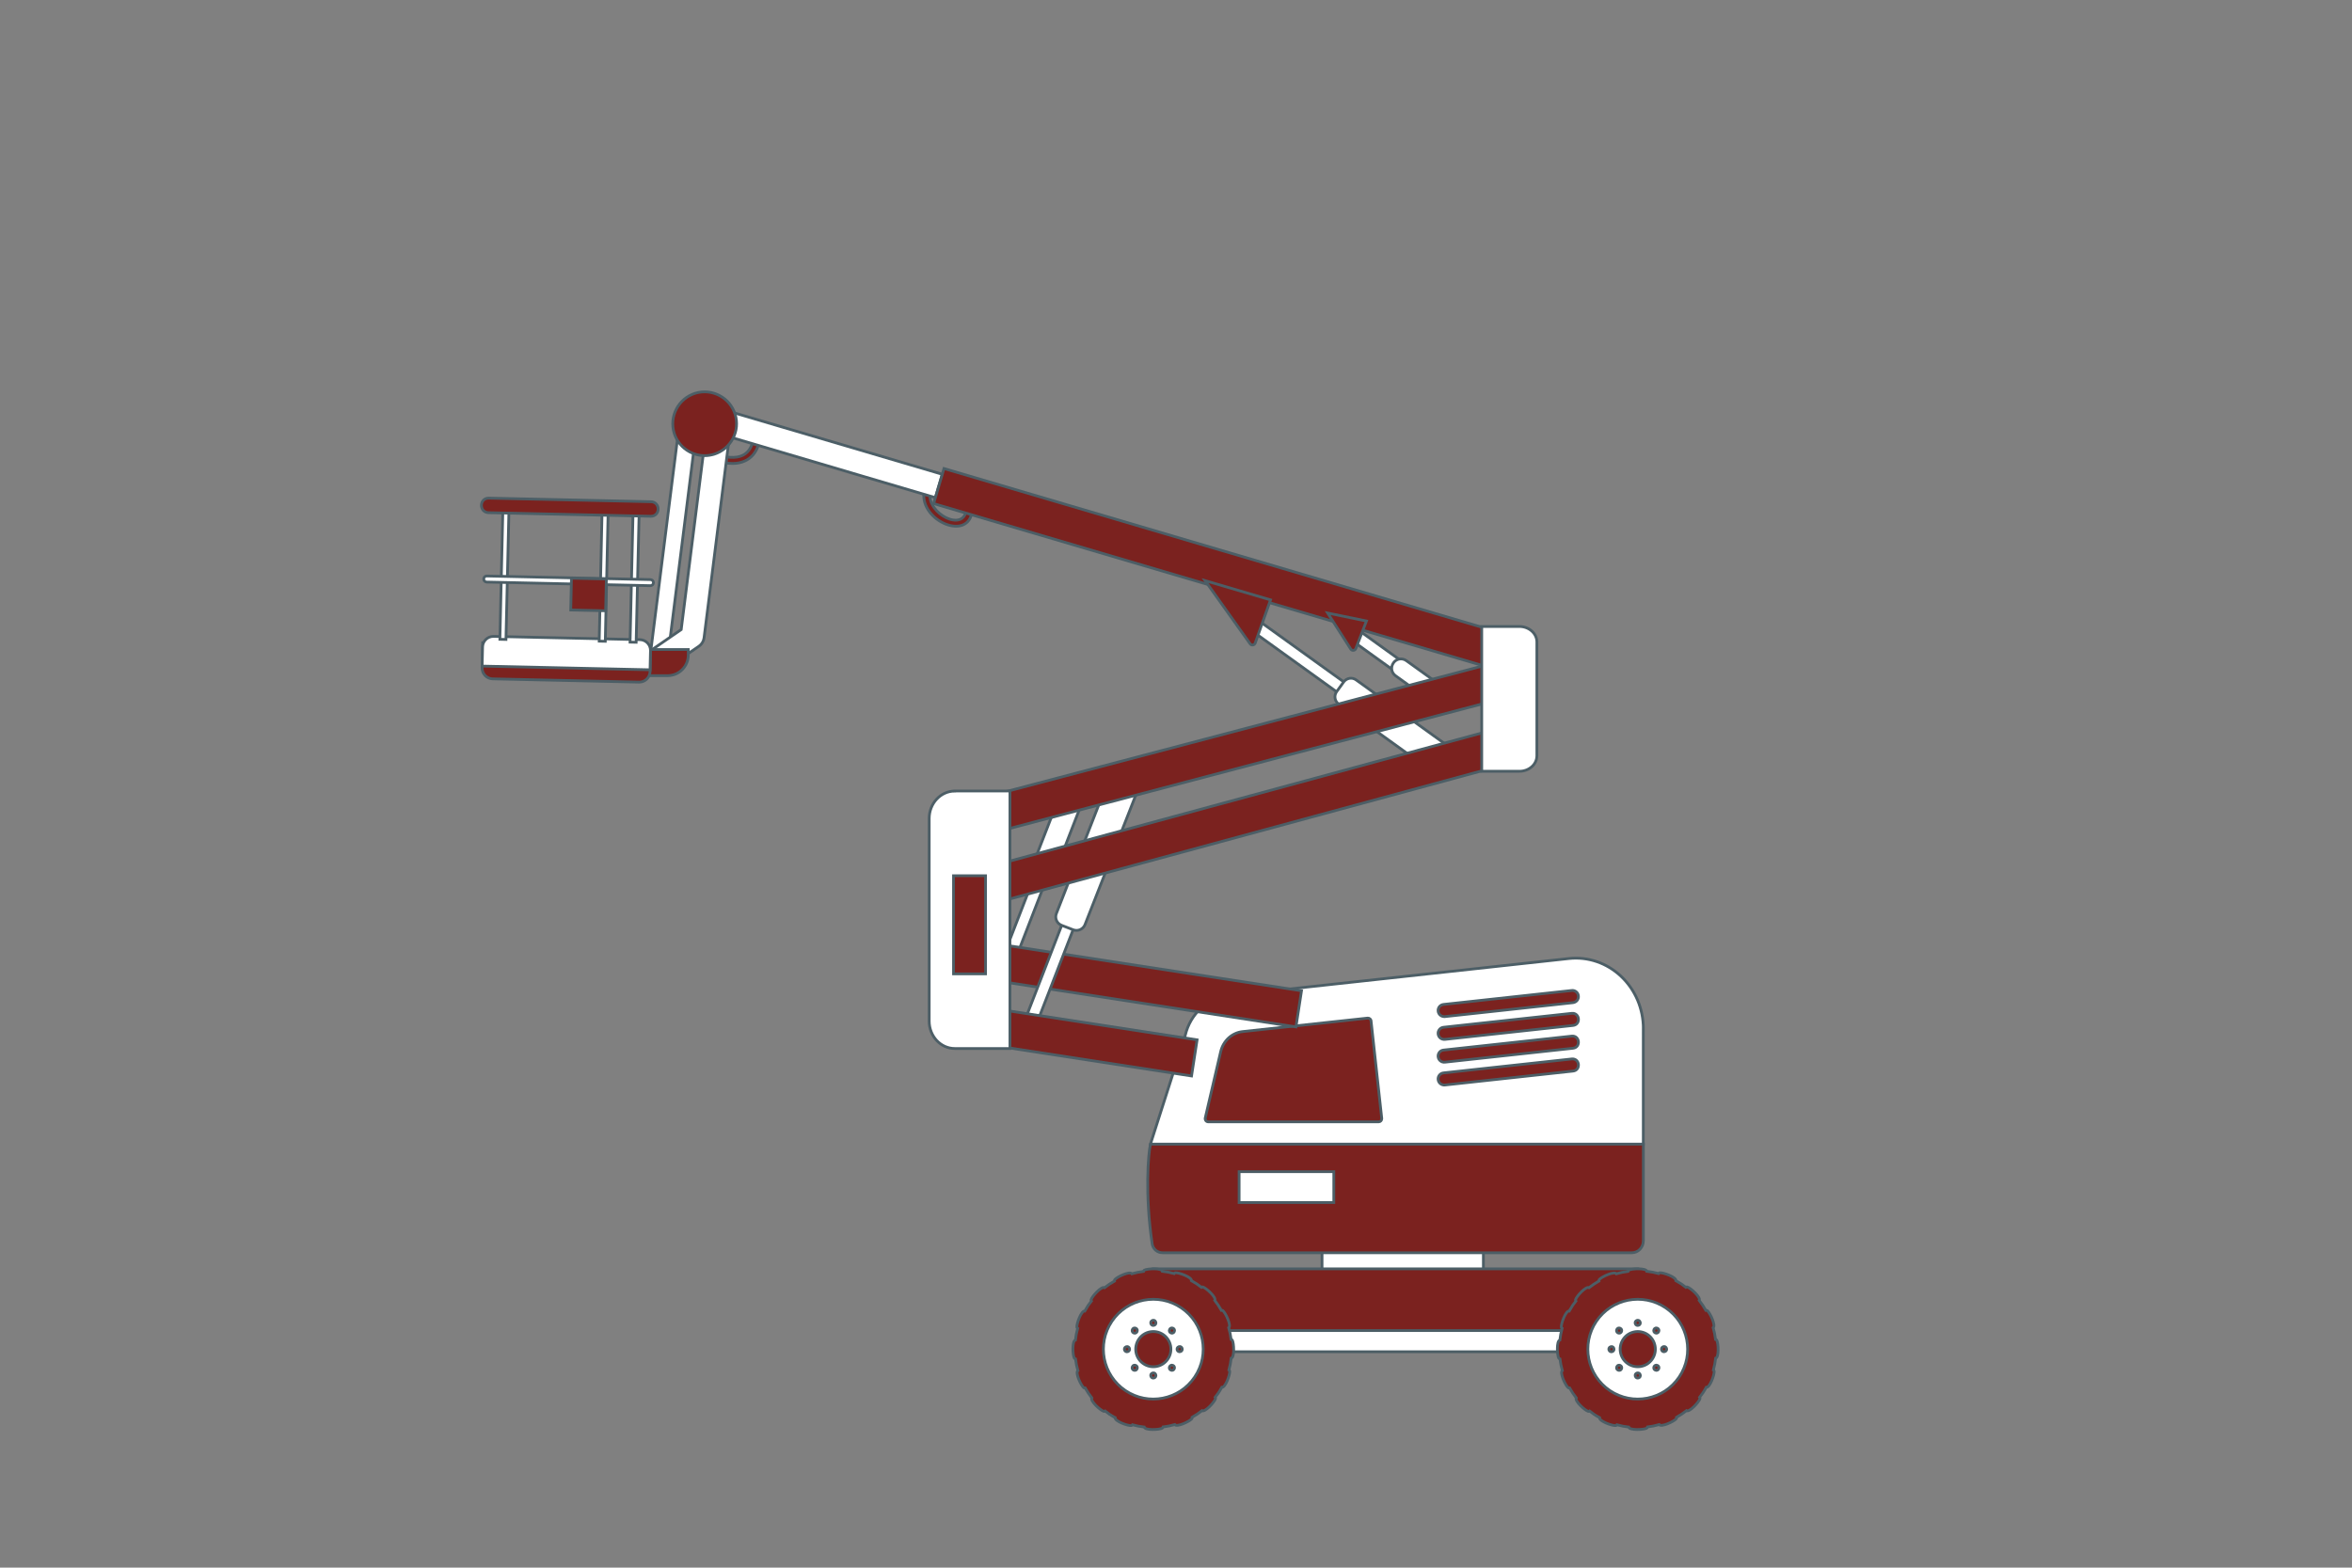 <?xml version="1.0" encoding="utf-8"?>
<!-- Generator: Adobe Illustrator 26.1.0, SVG Export Plug-In . SVG Version: 6.00 Build 0)  -->
<svg version="1.1" xmlns="http://www.w3.org/2000/svg" xmlns:xlink="http://www.w3.org/1999/xlink" x="0px" y="0px"
	 viewBox="0 0 425.2 283.46" style="enable-background:new 0 0 425.2 283.46;" xml:space="preserve">
<rect x="0" y="0" width="425.2" height="283.46" fill="#808080" stroke="none"/>
<style type="text/css">
	.st0{fill:#7B221F;stroke:#4B5E65;stroke-width:0.5;stroke-miterlimit:10;}
	.st1{fill:#FFFFFF;stroke:#4B5E65;stroke-width:0.5;stroke-miterlimit:10;}
	.st2{fill:#FFFFFF;}
	.st3{fill:#7B221F;}
	.st4{fill:#7B221F;stroke:#4C5E66;stroke-width:0.5;stroke-miterlimit:10;}
	.st5{fill:#FFFFFF;stroke:#4C5E66;stroke-width:0.5;stroke-miterlimit:10;}
	.st6{fill-rule:evenodd;clip-rule:evenodd;fill:#7B221F;stroke:#4B5E65;stroke-width:0.5;stroke-miterlimit:10;}
	.st7{fill-rule:evenodd;clip-rule:evenodd;fill:#FFFFFF;stroke:#4B5E65;stroke-width:0.5;stroke-miterlimit:10;}
	.st8{display:none;}
	.st9{display:inline;}
</style>
<g id="CONTOURS">
</g>
<g id="Calque_1">
</g>
<g id="Calque_12">
</g>
<g id="Calque_10">
</g>
<g id="Calque_9">
	<g>
		<g>
			<rect x="239" y="224.71" class="st5" width="29.17" height="6.61"/>
		</g>
		<g>
			<rect x="208.5" y="229.43" class="st4" width="87.57" height="11.64"/>
		</g>
		<g>
			<rect x="208.5" y="240.59" class="st5" width="87.57" height="3.83"/>
		</g>
		<g>
			<g>
				<path class="st4" d="M222.77,242.31c-0.04-0.07-0.12-0.1-0.21-0.12c-0.09-0.72-0.23-1.43-0.43-2.12
					c0.53-0.35-0.57-2.71-1.08-3.1c-0.06-0.05-0.15-0.05-0.24-0.03c-0.36-0.63-0.75-1.23-1.2-1.8c0.35-0.52-1.57-2.28-2.19-2.44
					c-0.08-0.02-0.16,0.01-0.23,0.07c-0.64-0.5-0.83-0.65-1.8-1.2c0.13-0.62-2.32-1.52-2.95-1.43c-0.08,0.01-0.14,0.07-0.18,0.14
					c-0.7-0.19-1.41-0.33-2.13-0.41c-0.11-0.62-2.73-0.51-3.28-0.19c-0.07,0.04-0.1,0.12-0.12,0.21c-0.72,0.09-1.43,0.23-2.12,0.43
					c-0.34-0.53-2.71,0.57-3.1,1.08c-0.05,0.06-0.05,0.15-0.03,0.24c-0.63,0.36-1.23,0.75-1.8,1.2c-0.52-0.35-2.28,1.57-2.44,2.19
					c-0.02,0.08,0.01,0.16,0.07,0.23c-0.5,0.64-0.65,0.82-1.2,1.8c-0.62-0.13-1.52,2.32-1.43,2.95c0.01,0.08,0.07,0.14,0.14,0.18
					c-0.19,0.7-0.33,1.41-0.41,2.13c-0.62,0.12-0.51,2.73-0.19,3.28c0.04,0.07,0.12,0.1,0.21,0.12c0.09,0.72,0.23,1.43,0.43,2.12
					c-0.53,0.35,0.57,2.71,1.08,3.1c0.06,0.05,0.15,0.05,0.24,0.03c0.36,0.63,0.75,1.23,1.2,1.8c-0.35,0.52,1.57,2.28,2.19,2.44
					c0.08,0.02,0.16-0.01,0.23-0.07c0.64,0.5,0.82,0.65,1.8,1.2c-0.13,0.62,2.32,1.52,2.95,1.43c0.08-0.01,0.14-0.07,0.18-0.14
					c0.7,0.19,1.41,0.33,2.13,0.41c0.12,0.62,2.73,0.51,3.28,0.19c0.07-0.04,0.1-0.12,0.12-0.21c0.72-0.09,1.43-0.23,2.12-0.43
					c0.34,0.53,2.71-0.57,3.1-1.08c0.05-0.06,0.05-0.15,0.03-0.24c0.63-0.35,1.23-0.75,1.8-1.2c0.52,0.35,2.28-1.57,2.44-2.19
					c0.02-0.08-0.01-0.16-0.07-0.23c0.5-0.65,0.65-0.82,1.2-1.8c0.62,0.14,1.52-2.32,1.43-2.95c-0.01-0.08-0.07-0.14-0.14-0.18
					c0.19-0.7,0.33-1.41,0.41-2.13C223.2,245.47,223.09,242.86,222.77,242.31z"/>
			</g>
			<g>
				<path class="st5" d="M215.98,248.99c-2.78,4.13-8.39,5.23-12.52,2.45c-4.13-2.78-5.23-8.39-2.45-12.52
					c2.78-4.13,8.39-5.23,12.52-2.45C217.67,239.25,218.76,244.86,215.98,248.99z"/>
			</g>
			<g>
				<path class="st4" d="M211.14,245.73c-0.98,1.46-2.96,1.84-4.42,0.86c-1.46-0.98-1.84-2.96-0.86-4.42
					c0.98-1.46,2.96-1.84,4.42-0.86C211.73,242.3,212.12,244.27,211.14,245.73z"/>
			</g>
			<g>
				<g>
					<path class="st4" d="M208.06,239.36c-0.21-0.59,0.67-0.91,0.88-0.32C209.16,239.62,208.27,239.94,208.06,239.36z"/>
				</g>
				<g>
					<path class="st4" d="M204.94,241.02c-0.56-0.26-0.17-1.12,0.4-0.85C205.9,240.43,205.5,241.28,204.94,241.02z"/>
				</g>
				<g>
					<path class="st4" d="M203.9,244.4c-0.59,0.21-0.91-0.67-0.32-0.88C204.17,243.3,204.49,244.18,203.9,244.4z"/>
				</g>
				<g>
					<path class="st4" d="M205.56,247.52c-0.26,0.56-1.12,0.17-0.85-0.4C204.97,246.55,205.83,246.95,205.56,247.52z"/>
				</g>
				<g>
					<path class="st4" d="M208.94,248.55c0.21,0.59-0.67,0.91-0.88,0.32C207.84,248.29,208.73,247.97,208.94,248.55z"/>
				</g>
				<g>
					<path class="st4" d="M212.06,246.89c0.56,0.26,0.17,1.12-0.4,0.85C211.1,247.48,211.5,246.63,212.06,246.89z"/>
				</g>
				<g>
					<path class="st4" d="M213.1,243.51c0.59-0.21,0.91,0.67,0.32,0.88C212.83,244.61,212.51,243.73,213.1,243.51z"/>
				</g>
				<g>
					<path class="st4" d="M211.44,240.39c0.26-0.56,1.12-0.17,0.85,0.4C212.03,241.35,211.17,240.96,211.44,240.39z"/>
				</g>
			</g>
		</g>
		<g>
			<g>
				<path class="st4" d="M310.35,242.31c-0.04-0.07-0.12-0.1-0.21-0.12c-0.09-0.72-0.23-1.43-0.43-2.12
					c0.53-0.35-0.57-2.71-1.08-3.1c-0.06-0.05-0.15-0.05-0.24-0.03c-0.36-0.63-0.75-1.23-1.2-1.8c0.35-0.52-1.57-2.28-2.19-2.44
					c-0.08-0.02-0.16,0.01-0.23,0.07c-0.64-0.5-0.83-0.65-1.8-1.2c0.13-0.62-2.32-1.52-2.95-1.43c-0.08,0.01-0.14,0.07-0.18,0.14
					c-0.7-0.19-1.41-0.33-2.13-0.41c-0.11-0.62-2.73-0.51-3.28-0.19c-0.07,0.04-0.1,0.12-0.12,0.21c-0.72,0.09-1.43,0.23-2.12,0.43
					c-0.34-0.53-2.71,0.57-3.1,1.08c-0.05,0.06-0.05,0.15-0.03,0.24c-0.63,0.36-1.23,0.75-1.8,1.2c-0.52-0.35-2.28,1.57-2.44,2.19
					c-0.02,0.08,0.01,0.16,0.07,0.23c-0.5,0.64-0.65,0.82-1.2,1.8c-0.62-0.13-1.52,2.32-1.43,2.95c0.01,0.08,0.07,0.14,0.14,0.18
					c-0.19,0.7-0.33,1.41-0.41,2.13c-0.62,0.12-0.51,2.73-0.19,3.28c0.04,0.07,0.12,0.1,0.21,0.12c0.09,0.72,0.23,1.43,0.43,2.12
					c-0.53,0.35,0.57,2.71,1.08,3.1c0.06,0.05,0.15,0.05,0.24,0.03c0.36,0.63,0.75,1.23,1.2,1.8c-0.35,0.52,1.57,2.28,2.19,2.44
					c0.08,0.02,0.16-0.01,0.23-0.07c0.64,0.5,0.82,0.65,1.8,1.2c-0.13,0.62,2.32,1.52,2.95,1.43c0.08-0.01,0.14-0.07,0.18-0.14
					c0.7,0.19,1.41,0.33,2.13,0.41c0.12,0.62,2.73,0.51,3.28,0.19c0.07-0.04,0.1-0.12,0.12-0.21c0.72-0.09,1.43-0.23,2.12-0.43
					c0.34,0.53,2.71-0.57,3.1-1.08c0.05-0.06,0.05-0.15,0.03-0.24c0.63-0.35,1.23-0.75,1.8-1.2c0.52,0.35,2.28-1.57,2.44-2.19
					c0.02-0.08-0.01-0.16-0.07-0.23c0.5-0.65,0.65-0.82,1.2-1.8c0.62,0.14,1.52-2.32,1.43-2.95c-0.01-0.08-0.07-0.14-0.14-0.18
					c0.19-0.7,0.33-1.41,0.41-2.13C310.78,245.47,310.67,242.86,310.35,242.31z"/>
			</g>
			<g>
				<path class="st5" d="M303.56,248.99c-2.78,4.13-8.39,5.23-12.52,2.45c-4.13-2.78-5.23-8.39-2.45-12.52
					c2.78-4.13,8.39-5.23,12.52-2.45C305.24,239.25,306.34,244.86,303.56,248.99z"/>
			</g>
			<g>
				<path class="st4" d="M298.72,245.73c-0.98,1.46-2.96,1.84-4.42,0.86c-1.46-0.98-1.84-2.96-0.86-4.42
					c0.98-1.46,2.96-1.84,4.42-0.86C299.31,242.3,299.7,244.27,298.72,245.73z"/>
			</g>
			<g>
				<g>
					<path class="st4" d="M295.63,239.36c-0.21-0.59,0.67-0.91,0.88-0.32C296.73,239.62,295.85,239.94,295.63,239.36z"/>
				</g>
				<g>
					<path class="st4" d="M292.51,241.02c-0.56-0.26-0.17-1.12,0.4-0.85C293.47,240.43,293.08,241.28,292.51,241.02z"/>
				</g>
				<g>
					<path class="st4" d="M291.48,244.4c-0.59,0.21-0.91-0.67-0.32-0.88C291.74,243.3,292.06,244.18,291.48,244.4z"/>
				</g>
				<g>
					<path class="st4" d="M293.14,247.52c-0.26,0.56-1.12,0.17-0.85-0.4C292.55,246.55,293.4,246.95,293.14,247.52z"/>
				</g>
				<g>
					<path class="st4" d="M296.52,248.55c0.21,0.59-0.67,0.91-0.88,0.32C295.42,248.29,296.3,247.97,296.52,248.55z"/>
				</g>
				<g>
					<path class="st4" d="M299.64,246.89c0.56,0.26,0.17,1.12-0.4,0.85C298.68,247.48,299.07,246.63,299.64,246.89z"/>
				</g>
				<g>
					<path class="st4" d="M300.67,243.51c0.59-0.21,0.91,0.67,0.32,0.88C300.41,244.61,300.09,243.73,300.67,243.51z"/>
				</g>
				<g>
					<path class="st4" d="M299.01,240.39c0.26-0.56,1.12-0.17,0.85,0.4C299.6,241.35,298.75,240.96,299.01,240.39z"/>
				</g>
			</g>
		</g>
		<g>
			<g>
				<g>
					<path class="st5" d="M182.68,172.67c-0.57-0.22-0.85-0.86-0.63-1.43l8.42-21.73c0.22-0.57,0.86-0.85,1.43-0.63
						c0.57,0.22,0.85,0.86,0.63,1.43l-8.42,21.73C183.89,172.6,183.25,172.89,182.68,172.67z"/>
				</g>
			</g>
			<g>
				<path class="st5" d="M187.86,158.09l0.82,0.32c0.86,0.33,1.82-0.09,2.15-0.95l5.11-13.17l-3.93-1.52l-5.11,13.17
					C186.57,156.79,187,157.76,187.86,158.09z"/>
			</g>
		</g>
		<g>
			<path class="st5" d="M297.09,186.02c0-3.62-1.46-7.06-4.03-9.48c-2.56-2.42-5.98-3.59-9.42-3.22c-12.72,1.39-48.78,5.31-61.5,6.7
				c-3.81,0.42-6.97,3.3-7.87,7.2l-6.29,19.67h89.1V186.02z"/>
		</g>
		<g>
			<path class="st4" d="M207.98,206.89c-0.38,1.62-1.03,8.94,0.31,18.03c0.14,0.92,0.93,1.6,1.86,1.6h84.87
				c1.14,0,2.07-0.97,2.07-2.17v-17.46H207.98z"/>
		</g>
		<g>
			<path class="st4" d="M247.87,184.67c0-0.17-0.07-0.32-0.18-0.43c-0.12-0.11-0.27-0.16-0.43-0.15l-22.62,2.44
				c-1.92,0.21-3.5,1.66-3.96,3.62l-2.79,11.98c-0.09,0.37,0.18,0.72,0.54,0.72h30.81c0.31,0,0.56-0.26,0.56-0.58L247.87,184.67z"/>
		</g>
		<g>
			<rect x="224.01" y="211.86" class="st5" width="17.12" height="5.58"/>
		</g>
		<g>
			<g>
				<g>
					<path class="st4" d="M259.99,182.83c-0.07-0.61,0.37-1.15,0.98-1.21l23.17-2.52c0.62-0.07,1.15,0.37,1.21,0.98
						c0.07,0.61-0.37,1.15-0.98,1.22l-23.17,2.52C260.59,183.87,260.05,183.43,259.99,182.83z"/>
				</g>
			</g>
			<g>
				<g>
					<path class="st4" d="M259.99,186.96c-0.07-0.61,0.37-1.15,0.98-1.21l23.17-2.52c1.47-0.15,1.68,2.04,0.24,2.19l-23.17,2.52
						C260.59,188,260.05,187.56,259.99,186.96z"/>
				</g>
			</g>
			<g>
				<g>
					<path class="st4" d="M259.99,191.08c-0.07-0.61,0.37-1.15,0.98-1.21l23.17-2.52c1.47-0.15,1.67,2.04,0.24,2.19l-23.17,2.52
						C260.59,192.13,260.05,191.68,259.99,191.08z"/>
				</g>
			</g>
			<g>
				<g>
					<path class="st4" d="M259.99,195.21c-0.07-0.61,0.37-1.15,0.98-1.21l23.17-2.52c1.47-0.15,1.68,2.04,0.24,2.19l-23.17,2.52
						C260.59,196.25,260.05,195.81,259.99,195.21z"/>
				</g>
			</g>
		</g>
		<g>
			<g>
				
					<rect x="201.64" y="147.46" transform="matrix(0.152 -0.988 0.988 0.152 -1.896 353.279)" class="st4" width="6.61" height="60.57"/>
			</g>
		</g>
		<g>
			<g>
				<g>
					<path class="st5" d="M185.1,188c-0.57-0.22-0.85-0.86-0.63-1.43l11.14-28.73c0.22-0.57,0.86-0.85,1.43-0.63
						c0.57,0.22,0.85,0.86,0.63,1.43l-11.14,28.73C186.31,187.94,185.67,188.23,185.1,188z"/>
				</g>
			</g>
			<g>
				<path class="st5" d="M191.91,167.31l2.1,0.81c0.85,0.33,1.81-0.09,2.14-0.94l10.69-27.26l-6.7,1.77l-9.16,23.48
					C190.64,166.02,191.06,166.98,191.91,167.31z"/>
			</g>
		</g>
		<g>
			<g>
				<path class="st4" d="M167.04,89.06c0.09-0.72,1.19-0.58,1.09,0.14c-0.49,3.72,6.15,7.09,6.54,2.96c0.07-0.72,1.16-0.63,1.1,0.1
					C175.22,98.03,166.36,94.22,167.04,89.06z"/>
			</g>
		</g>
		<g>
			<g>
				<path class="st5" d="M255.22,123.59l-11.99-8.63c-0.49-0.36-0.61-1.04-0.25-1.54c0.35-0.49,1.04-0.61,1.54-0.25l11.99,8.63
					c0.49,0.36,0.61,1.04,0.25,1.54C256.4,123.83,255.71,123.95,255.22,123.59z"/>
			</g>
		</g>
		<g>
			<path class="st5" d="M251.93,119.83c-0.6,0.84-0.36,1.84,0.35,2.35l8.6,6.19l1.96-2.72l-8.6-6.19
				C253.49,118.92,252.46,119.09,251.93,119.83z"/>
		</g>
		<g>
			<g>
				<path class="st4" d="M132.41,83.81c-4.41,0-5.13-4.01-5.14-4.05c-0.12-0.71,0.96-0.9,1.09-0.18c0.02,0.13,0.58,3.27,4.29,3.12
					c3.61-0.13,3.55-3.74,3.54-3.89c-0.02-0.73,1.08-0.76,1.1-0.04C137.38,81.35,135.74,83.81,132.41,83.81z"/>
			</g>
		</g>
		<g>
			<g>
				<g>
					<path class="st5" d="M250.92,129.05c0.49,0.36,0.61,1.04,0.25,1.54c-0.35,0.49-1.04,0.61-1.54,0.25l-24.26-17.46
						c-0.49-0.35-0.61-1.04-0.25-1.54c0.35-0.49,1.04-0.61,1.54-0.25L250.92,129.05z"/>
				</g>
			</g>
			<g>
				<path class="st5" d="M242.92,123.3l-1.28,1.77c-0.52,0.72-0.35,1.72,0.36,2.24l17.41,12.53l4.55-3.37l-18.81-13.54
					C244.44,122.42,243.44,122.59,242.92,123.3z"/>
			</g>
		</g>
		<g>
			<g>
				
					<rect x="171.81" y="132.63" transform="matrix(0.967 -0.255 0.255 0.967 -27.341 61.137)" class="st4" width="100.26" height="6.61"/>
			</g>
		</g>
		<g>
			<g>
				
					<rect x="173.23" y="144.51" transform="matrix(0.965 -0.262 0.262 0.965 -30.895 63.921)" class="st4" width="102.05" height="6.61"/>
			</g>
		</g>
		<g>
			<g>
				
					<rect x="192.2" y="167.34" transform="matrix(0.152 -0.988 0.988 0.152 -20.11 352.71)" class="st4" width="6.61" height="41.47"/>
			</g>
		</g>
		<g>
			
				<rect x="146.16" y="59.25" transform="matrix(0.283 -0.959 0.959 0.283 28.123 200.757)" class="st5" width="4.41" height="44.62"/>
		</g>
		<g>
			<g>
				
					<rect x="100.88" y="96.28" transform="matrix(0.125 -0.992 0.992 0.125 9.965 206.068)" class="st5" width="41.86" height="2.2"/>
				<path class="st5" d="M120.72,118.84l-3.16-0.4l5.35-42.5l3.16,0.4L120.72,118.84z"/>
			</g>
		</g>
		<g>
			<g>
				<path class="st5" d="M120.61,120.2l-1.87-2.72l4.88-3.35l4.7-37.27l3.28,0.41l-4.79,38.01c-0.06,0.47-0.32,0.89-0.7,1.16
					L120.61,120.2z"/>
				<path class="st5" d="M120.48,120.88l-2.43-3.53l5.1-3.51l4.73-37.54l4.25,0.54l-4.85,38.5c-0.08,0.61-0.41,1.15-0.91,1.5
					L120.48,120.88z"/>
			</g>
		</g>
		<g>
			<path class="st4" d="M116.35,122.17h4.35c2.06,0,3.73-1.67,3.73-3.73v-0.99h-8.08V122.17z"/>
		</g>
		<g>
			<g>
				<path class="st4" d="M117.12,117.38l-29.38-0.65l-0.09,4.05c-0.02,0.81,0.62,1.48,1.43,1.49l26.46,0.58
					c0.81,0.02,1.48-0.62,1.49-1.43L117.12,117.38z"/>
				<path class="st4" d="M115.57,123.34c-0.02,0-0.03,0-0.04,0l-26.46-0.59c-0.52-0.01-1.01-0.23-1.37-0.6
					c-0.36-0.38-0.55-0.87-0.54-1.39l0.1-4.54l30.36,0.67l-0.1,4.54C117.49,122.5,116.62,123.34,115.57,123.34z"/>
			</g>
			<g>
				<path class="st4" d="M117.04,120.61l-29.38-0.65l0.07-2.97c0.02-0.81,0.69-1.45,1.49-1.43l26.46,0.58
					c0.81,0.02,1.45,0.69,1.43,1.49L117.04,120.61z"/>
				<path class="st5" d="M117.52,121.11l-30.36-0.67l0.08-3.46c0.02-1.06,0.9-1.91,1.95-1.91c0.02,0,0.03,0,0.04,0l26.46,0.59
					c0.52,0.01,1.01,0.23,1.37,0.6c0.36,0.38,0.55,0.87,0.54,1.39L117.52,121.11z"/>
			</g>
			<g>
				<g>
					
						<rect x="79.07" y="102.98" transform="matrix(0.023 -1 1 0.023 -14.428 192.3)" class="st5" width="24.15" height="1.1"/>
				</g>
			</g>
			<g>
				<g>
					
						<rect x="97.07" y="103.38" transform="matrix(0.022 -1 1 0.022 2.811 210.729)" class="st5" width="24.15" height="1.1"/>
				</g>
			</g>
			<g>
				<g>
					
						<rect x="102.6" y="103.5" transform="matrix(0.023 -1 1 0.023 8.045 216.329)" class="st5" width="24.15" height="1.1"/>
				</g>
			</g>
			<g>
				<g>
					<path class="st4" d="M117.66,92.86l-29.33-0.65c-1.08-0.02-1.07-1.65,0.02-1.65c0.03,0,29.32,0.65,29.35,0.65
						C118.77,91.23,118.77,92.86,117.66,92.86z"/>
					<path class="st4" d="M117.66,93.35h-0.01L88.31,92.7c-0.84-0.02-1.29-0.7-1.28-1.33c0.01-0.65,0.46-1.3,1.31-1.3
						c0.02,0,1.5,0.03,15.07,0.33c7.16,0.16,14.21,0.31,14.29,0.32c0.85,0.02,1.29,0.7,1.28,1.33
						C118.98,92.7,118.52,93.35,117.66,93.35z"/>
				</g>
			</g>
			<g>
				<g>
					<path class="st5" d="M117.57,105.9l-29.58-0.65c-0.7-0.02-0.74-1.08,0.02-1.1l29.58,0.65c0.3,0.01,0.55,0.26,0.54,0.56
						C118.13,105.65,117.9,105.9,117.57,105.9z"/>
				</g>
			</g>
			<g>
				<path class="st4" d="M109.49,110.44l-6.31-0.14l0.13-5.75l6.31,0.14L109.49,110.44z"/>
			</g>
		</g>
		<g>
			<g>
				<g>
					
						<rect x="216.78" y="50.27" transform="matrix(0.283 -0.959 0.959 0.283 59.227 284.724)" class="st4" width="6.61" height="104.95"/>
				</g>
			</g>
			<g>
				<path class="st4" d="M217.86,104.99l8.14,11.42c0.24,0.34,0.77,0.27,0.92-0.13l2.77-7.81L217.86,104.99z"/>
			</g>
			<g>
				<path class="st4" d="M240.02,110.85l4.17,6.51c0.23,0.36,0.77,0.3,0.92-0.09l1.92-4.98L240.02,110.85z"/>
			</g>
		</g>
		<g>
			<path class="st4" d="M132.43,75.06c0.86,2.78-0.69,5.74-3.48,6.6c-2.78,0.86-5.74-0.69-6.6-3.48c-0.86-2.78,0.69-5.74,3.48-6.6
				C128.61,70.72,131.57,72.27,132.43,75.06z"/>
			<path class="st4" d="M127.38,82.39c-0.92,0-1.84-0.23-2.68-0.67c-1.36-0.72-2.36-1.92-2.82-3.39c-0.94-3.04,0.76-6.27,3.8-7.22
				c3.04-0.94,6.27,0.76,7.22,3.8h0c0.46,1.47,0.31,3.03-0.41,4.4c-0.72,1.36-1.92,2.36-3.39,2.82
				C128.53,82.3,127.96,82.39,127.38,82.39z"/>
		</g>
		<g>
			<path class="st5" d="M172.61,143.04c-2.56,0-4.63,2.23-4.63,4.97v36.61c0,2.75,2.07,4.97,4.63,4.97h9.97v-46.56H172.61z"/>
		</g>
		<g>
			<rect x="172.38" y="158.35" class="st4" width="5.79" height="17.74"/>
		</g>
		<g>
			<path class="st5" d="M267.87,113.29v26.17h6.81c1.75,0,3.16-1.25,3.16-2.8v-20.58c0-1.54-1.42-2.8-3.16-2.8H267.87z"/>
		</g>
	</g>
</g>
<g id="Calque_8">
</g>
<g id="Calque_7">
</g>
<g id="Calque_6">
</g>
<g id="Calque_11">
</g>
<g id="REPERES" class="st8">
</g>
</svg>
